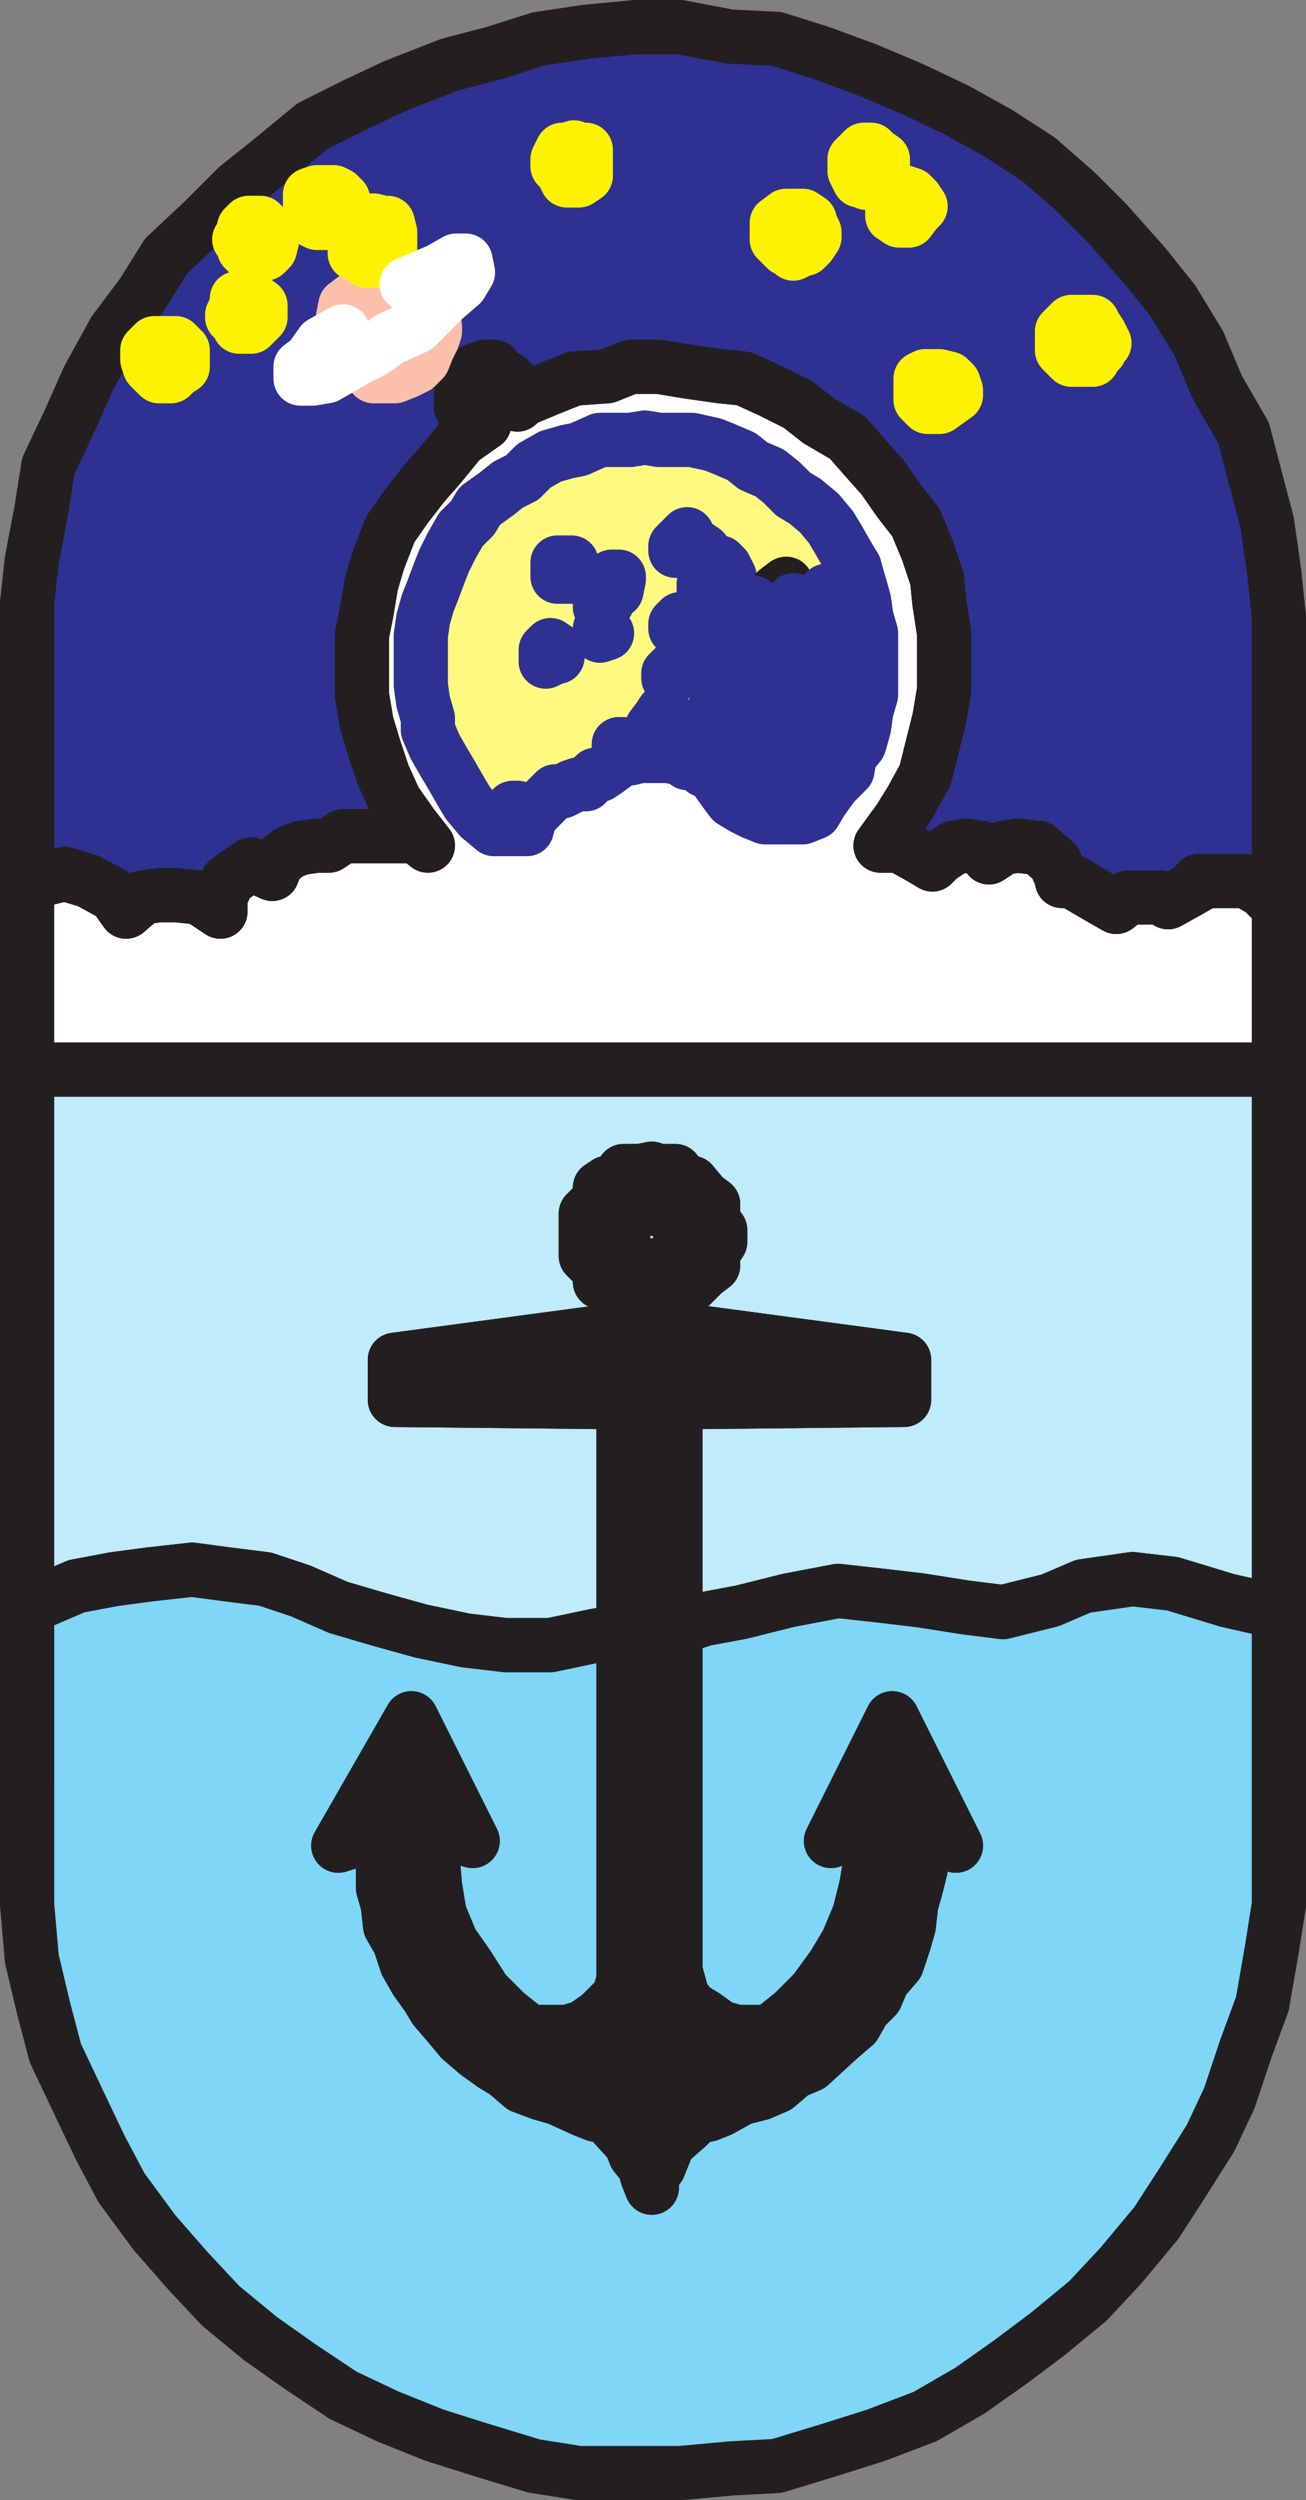 <svg xmlns="http://www.w3.org/2000/svg" width="415.5" height="795"><rect width="100%" height="100%" fill="#808080" stroke="none"/><path fill="#fff" fill-rule="evenodd" d="M8.625 340.125v-60h3l9-2.25 7.5 2.25 8.25 4.5 3.75 5.25 5.25-4.5 5.25-.75h5.25l7.5.75 6.75 4.5v-4.5l2.25-5.25 3-2.25 4.5-3 6.75 3 1.5-3.75 3.75-3 3.75-1.5 5.25-.75h3.75l4.5-3h23.25l3.75 3-5.25-6.75-5.25-7.5-3.75-8.25-3-9-2.25-7.5-1.5-9v-18.75l1.5-7.5 1.5-9 2.25-7.5 3.75-9.75 5.25-7.5 5.25-6.75 5.25-6 6.75-8.25 7.5-5.25h-3.75l-2.25-2.25-1.5-3v-9l2.25-.75 1.5-1.5 3.75-1.5h3l2.25 3 2.25.75 1.5 1.5 1.5 3.75v3l1.5-1.5 9-3.75 7.5-3 10.5-.75 7.5-3h9l9 1.5 10.5 1.5 7.5.75 8.25 3.75 9 4.5 6.75 5.25 9 5.25 5.25 6 6 6.75 5.25 7.5 5.25 6.75 3.75 9 3 9 .75 7.5 1.5 9.75v18l-1.5 9-4.5 18-4.5 8.25-3.75 6-6 8.25h6l6.75 3.75 3.75 2.25 2.25-2.25 4.5-3 3.75-.75 5.25.75 2.25 3 4.5-3 4.5-.75 6.75.75 5.25 4.5 2.25 5.25v.75h3l9 5.25 5.25 3 3.75-3h10.5l2.25 1.5 6.75-3.75 5.25-3h12.75l5.25 3 5.25 5.25v51.75H8.625"/><path fill="none" stroke="#231f20" stroke-linecap="round" stroke-linejoin="round" stroke-miterlimit="10" stroke-width="17.25" d="M8.625 340.125v-60h3l9-2.25 7.5 2.25 8.25 4.5 3.75 5.25 5.25-4.5 5.25-.75h5.25l7.5.75 6.75 4.5v-4.5l2.25-5.25 3-2.25 4.5-3 6.75 3 1.5-3.75 3.75-3 3.75-1.5 5.25-.75h3.75l4.5-3h23.25l3.75 3-5.25-6.75-5.25-7.5-3.75-8.25-3-9-2.25-7.5-1.5-9v-18.75l1.5-7.5 1.5-9 2.25-7.5 3.75-9.75 5.25-7.5 5.25-6.75 5.25-6 6.75-8.25 7.5-5.25h-3.75l-2.25-2.25-1.5-3v-9l2.25-.75 1.5-1.5 3.75-1.5h3l2.25 3 2.25.75 1.5 1.5 1.5 3.75v3l1.5-1.5 9-3.75 7.5-3 10.5-.75 7.5-3h9l9 1.5 10.5 1.5 7.5.75 8.25 3.75 9 4.5 6.75 5.25 9 5.25 5.25 6 6 6.75 5.25 7.5 5.25 6.75 3.75 9 3 9 .75 7.5 1.5 9.75v18l-1.5 9-4.5 18-4.5 8.25-3.75 6-6 8.25h6l6.75 3.75 3.75 2.25 2.25-2.25 4.5-3 3.75-.75 5.25.75 2.25 3 4.5-3 4.5-.75 6.75.75 5.25 4.5 2.25 5.25v.75h3l9 5.25 5.25 3 3.75-3h10.5l2.25 1.5 6.75-3.75 5.25-3h12.75l5.25 3 5.25 5.25v51.75zm0 0"/><path fill="#fff97f" fill-rule="evenodd" d="m226.875 246.375 11.25-11.25v-8.25l5.25 3 3.75-3.75 5.25-3v-3.75l5.25-3.75v-3.75l6.75-3 .75-3.75-.75-1.5 2.25-1.5 3-5.25h-3v-2.25l5.25-3.75v-10.5l-2.25-3.75-3-5.25-2.25-3.75-3.75-4.5-4.5-3.75-3.75-2.25-3.75-3.75-3.75-3-5.25-2.25-3.75-3-5.25-2.25-3.75-1.5-6.75-1.5h-10.5l-4.5-.75-4.5.75h-9.75l-6.75 3-3.75.75-5.25 1.5-5.25 3-3.75 3.75-4.5 2.25-3.75 3-5.25 3.75-2.25 3.75-3.75 3.75-3 5.25-2.25 4.5-1.5 3.75-2.25 6-1.5 3.75-1.5 5.25-.75 5.25v15.75l.75 5.25 1.5 5.25v3.75l2.25 5.25 3 5.25 2.25 3.75 3 5.25 2.25 3.75 3.75 4.5 4.5 3.75h10.5l.75-3 1.5-2.25 6.75-6.75h2.25l3-1.5 2.25-.75h2.25l3-3h1.5l2.25-1.5 3-2.25 2.25-1.5h2.25l3-.75h9l3.75.75 2.25 1.5h3l2.25 2.25 3 1.5"/><path fill="none" stroke="#2e3192" stroke-linecap="round" stroke-linejoin="round" stroke-miterlimit="10" stroke-width="17.25" d="m226.875 246.375 11.25-11.25v-8.25l5.25 3 3.75-3.75 5.25-3v-3.75l5.25-3.75v-3.75l6.75-3 .75-3.75-.75-1.5 2.25-1.5 3-5.25h-3v-2.25l5.25-3.75v-10.5l-2.25-3.75-3-5.25-2.25-3.75-3.75-4.5-4.5-3.75-3.75-2.25-3.75-3.75-3.75-3-5.25-2.25-3.75-3-5.25-2.25-3.75-1.5-6.75-1.5h-10.5l-4.5-.75-4.5.75h-9.75l-6.75 3-3.75.75-5.25 1.5-5.25 3-3.75 3.75-4.5 2.25-3.75 3-5.25 3.75-2.25 3.75-3.75 3.75-3 5.25-2.25 4.5-1.5 3.75-2.25 6-1.5 3.75-1.5 5.25-.75 5.25v15.75l.75 5.25 1.5 5.25v3.75l2.25 5.25 3 5.25 2.25 3.75 3 5.25 2.25 3.75 3.75 4.5 4.5 3.75h10.5l.75-3 1.5-2.25 6.75-6.75h2.25l3-1.5 2.25-.75h2.25l3-3h1.5l2.25-1.5 3-2.25 2.25-1.5h2.25l3-.75h9l3.75.75 2.25 1.5h3l2.25 2.25zm0 0"/><path fill="#2e3192" fill-rule="evenodd" d="m259.125 258.375 2.25-3.75 3.75-5.25 4.5-4.5.75-4.5 3-3.75 1.5-5.25.75-5.25 1.5-5.25v-19.5l-1.5-5.25-.75-5.25-3-10.5v10.5l-5.25 3.75v2.25h3l-3 5.25-2.25 1.5.75 1.5-.75 3.75-6.75 3v3.75l-5.25 3.75v3.75l-5.25 3-3.75 3.75-5.25-3v8.25l-11.25 11.25 3.75 5.25 2.25 3 3.75 2.25 3 1.5 3.75 1.5h12l3.75-1.5"/><path fill="none" stroke="#2e3192" stroke-linecap="round" stroke-linejoin="round" stroke-miterlimit="10" stroke-width="17.25" d="m259.125 258.375 2.25-3.75 3.75-5.25 4.5-4.5.75-4.5 3-3.75 1.5-5.25.75-5.25 1.5-5.25v-19.5l-1.5-5.25-.75-5.25-3-10.5v10.5l-5.25 3.75v2.25h3l-3 5.25-2.25 1.5.75 1.5-.75 3.75-6.75 3v3.75l-5.25 3.75v3.75l-5.25 3-3.75 3.75-5.25-3v8.25l-11.25 11.25 3.75 5.25 2.25 3 3.75 2.25 3 1.5 3.75 1.5h12zm0 0"/><path fill="#2e3192" fill-rule="evenodd" d="M406.875 288.375v-92.25l-1.5-14.25-2.25-15.75-7.5-28.5-8.25-14.25-6-14.25-8.25-13.5-9-11.25-12-13.5-9.75-9.75-12-10.5-12.75-8.25-13.5-7.5-14.25-6.75-14.25-6-14.25-5.25-14.25-4.5-15-.75-15.75-3h-14.25l-15.75 1.5-15 2.25-14.25 4.5-14.25 3.75-17.25 6.75-12.75 6-13.5 6.75-12.75 10.5-11.25 9-10.5 10.5-12 11.25-7.5 12-9 12-8.25 15-6 13.5-6.75 14.25-2.25 14.25-3 15.75-1.5 13.5v88.5h3l9-2.25 7.5 2.25 8.25 4.5 3.75 5.25 5.25-4.5 5.25-.75h5.25l7.5.75 6.75 4.5v-4.5l2.25-5.25 3-2.25 4.5-3 6.75 3 1.5-3.75 3.75-3 3.75-1.5 5.25-.75h3.75l4.5-3h23.25l3.75 3-5.25-6.75-5.25-7.5-3.75-8.25-3-9-2.25-7.5-1.5-9v-18.75l1.5-7.5 1.5-9 2.25-7.5 3.75-9.75 5.25-7.5 5.25-6.75 5.25-6 6.75-8.25 7.5-5.25h-3.75l-2.25-2.25-1.5-3v-9l2.25-.75 1.5-1.5 3.75-1.5h3l2.25 3 2.25.75 1.5 1.5 1.5 3.75v3l1.5-1.5 9-3.75 7.5-3 10.5-.75 7.5-3h9l9 1.5 10.5 1.5 7.5.75 8.25 3.75 9 4.5 6.75 5.25 9 5.25 5.25 6 6 6.75 5.25 7.5 5.25 6.75 3.75 9 3 9 .75 7.5 1.5 9.75v18l-1.5 9-4.5 18-4.5 8.25-3.75 6-6 8.25h6l6.75 3.75 3.75 2.25 2.25-2.25 4.5-3 3.75-.75 5.25.75 2.25 3 4.5-3 4.5-.75 6.75.75 5.25 4.5 2.25 5.25v.75h3l9 5.25 5.25 3 3.75-3h10.5l2.25 1.5 6.75-3.75 3-3h15l5.25 3 5.25 5.25"/><path fill="none" stroke="#231f20" stroke-linecap="round" stroke-linejoin="round" stroke-miterlimit="10" stroke-width="17.25" d="M406.875 288.375v-92.25l-1.5-14.25-2.25-15.75-7.5-28.5-8.25-14.25-6-14.25-8.25-13.5-9-11.25-12-13.5-9.75-9.75-12-10.5-12.75-8.25-13.5-7.5-14.25-6.75-14.25-6-14.25-5.25-14.25-4.5-15-.75-15.75-3h-14.25l-15.75 1.5-15 2.25-14.25 4.5-14.25 3.75-17.25 6.75-12.75 6-13.5 6.75-12.75 10.5-11.25 9-10.5 10.5-12 11.25-7.5 12-9 12-8.25 15-6 13.5-6.75 14.25-2.25 14.25-3 15.75-1.5 13.5v88.5h3l9-2.25 7.5 2.25 8.25 4.5 3.75 5.25 5.25-4.5 5.25-.75h5.25l7.5.75 6.75 4.5v-4.5l2.25-5.25 3-2.25 4.5-3 6.75 3 1.5-3.75 3.75-3 3.75-1.5 5.25-.75h3.75l4.5-3h23.25l3.75 3-5.25-6.75-5.25-7.5-3.75-8.25-3-9-2.25-7.5-1.5-9v-18.75l1.5-7.5 1.5-9 2.25-7.5 3.75-9.75 5.25-7.5 5.25-6.75 5.25-6 6.75-8.25 7.5-5.25h-3.75l-2.25-2.25-1.5-3v-9l2.25-.75 1.5-1.5 3.75-1.5h3l2.25 3 2.25.75 1.5 1.5 1.5 3.75v3l1.5-1.5 9-3.75 7.5-3 10.5-.75 7.5-3h9l9 1.5 10.5 1.5 7.5.75 8.25 3.75 9 4.5 6.75 5.25 9 5.25 5.25 6 6 6.75 5.25 7.5 5.25 6.75 3.75 9 3 9 .75 7.5 1.5 9.75v18l-1.5 9-4.5 18-4.5 8.25-3.75 6-6 8.25h6l6.75 3.75 3.75 2.25 2.25-2.25 4.5-3 3.75-.75 5.25.75 2.25 3 4.5-3 4.5-.75 6.75.75 5.25 4.5 2.25 5.25v.75h3l9 5.25 5.25 3 3.75-3h10.5l2.25 1.5 6.75-3.75 3-3h15l5.25 3zm0 0"/><path fill="#2e3192" fill-rule="evenodd" d="M218.625 169.875v1.5l-1.5 3.75h-2.25v-1.5l3.75-3.75"/><path fill="none" stroke="#2e3192" stroke-linecap="round" stroke-linejoin="round" stroke-miterlimit="10" stroke-width="17.25" d="M218.625 169.875v1.5l-1.5 3.75h-2.25v-1.5zm0 0"/><path fill="#2e3192" fill-rule="evenodd" d="m221.625 173.625 2.25 1.5v1.5h-2.25v-3"/><path fill="none" stroke="#2e3192" stroke-linecap="round" stroke-linejoin="round" stroke-miterlimit="10" stroke-width="17.25" d="m221.625 173.625 2.25 1.5v1.5h-2.25zm0 0"/><path fill="#2e3192" fill-rule="evenodd" d="M177.375 178.875h4.5v4.5h-4.5v-4.5"/><path fill="none" stroke="#2e3192" stroke-linecap="round" stroke-linejoin="round" stroke-miterlimit="10" stroke-width="17.25" d="M177.375 178.875h4.5v4.5h-4.5zm0 0"/><path fill="#2e3192" fill-rule="evenodd" d="m229.125 178.875 1.5 1.5 1.5 3h-4.5v-1.5l1.5-3"/><path fill="none" stroke="#2e3192" stroke-linecap="round" stroke-linejoin="round" stroke-miterlimit="10" stroke-width="17.25" d="m229.125 178.875 1.5 1.5 1.5 3h-4.5v-1.5zm0 0"/><path fill="#2e3192" fill-rule="evenodd" d="M196.125 183.375h.75v.75l-.75 3.75-1.5-2.25v-2.25h1.5"/><path fill="none" stroke="#2e3192" stroke-linecap="round" stroke-linejoin="round" stroke-miterlimit="10" stroke-width="17.25" d="M196.125 183.375h.75v.75l-.75 3.75-1.5-2.25v-2.25zm0 0"/><path fill="#2e3192" fill-rule="evenodd" d="M226.875 184.125v3.75h-3v-2.25l3-1.5"/><path fill="none" stroke="#2e3192" stroke-linecap="round" stroke-linejoin="round" stroke-miterlimit="10" stroke-width="17.25" d="M226.875 184.125v3.75h-3v-2.25zm0 0"/><path fill="none" stroke="#231f20" stroke-linecap="round" stroke-linejoin="round" stroke-miterlimit="10" stroke-width="17.25" d="M250.125 185.625v2.25h-3l3-2.25"/><path fill="#2e3192" fill-rule="evenodd" d="M264.375 187.875h.75v3h-2.25v-3h1.5"/><path fill="none" stroke="#2e3192" stroke-linecap="round" stroke-linejoin="round" stroke-miterlimit="10" stroke-width="17.25" d="M264.375 187.875h.75v3h-2.25v-3zm0 0"/><path fill="#2e3192" fill-rule="evenodd" d="M190.875 190.875h2.25v.75l-1.5 1.5h-.75v-2.25"/><path fill="none" stroke="#2e3192" stroke-linecap="round" stroke-linejoin="round" stroke-miterlimit="10" stroke-width="17.25" d="M190.875 190.875h2.25v.75l-1.5 1.5h-.75zm0 0"/><path fill="#2e3192" fill-rule="evenodd" stroke="#2e3192" stroke-linecap="round" stroke-linejoin="round" stroke-miterlimit="10" stroke-width="17.25" d="m252.375 190.875 3 .75-3 1.5zm0 0"/><path fill="none" stroke="#2e3192" stroke-linecap="round" stroke-linejoin="round" stroke-miterlimit="10" stroke-width="17.25" d="m269.625 191.625-9 8.25"/><path fill="#2e3192" fill-rule="evenodd" d="m239.625 191.625 1.5 1.5v1.5h-3v-3h1.5"/><path fill="none" stroke="#2e3192" stroke-linecap="round" stroke-linejoin="round" stroke-miterlimit="10" stroke-width="17.25" d="m239.625 191.625 1.5 1.5v1.5h-3v-3zm0 0"/><path fill="#2e3192" fill-rule="evenodd" d="m259.125 193.125 1.5 1.5-1.5 1.5h-1.5v-1.5l1.5-1.5"/><path fill="none" stroke="#2e3192" stroke-linecap="round" stroke-linejoin="round" stroke-miterlimit="10" stroke-width="17.25" d="m259.125 193.125 1.5 1.5-1.5 1.5h-1.5v-1.5zm0 0"/><path fill="#2e3192" fill-rule="evenodd" d="m216.375 196.875 2.25 1.5v1.5h-3.75v-1.5l1.5-1.5"/><path fill="none" stroke="#2e3192" stroke-linecap="round" stroke-linejoin="round" stroke-miterlimit="10" stroke-width="17.25" d="m216.375 196.875 2.25 1.5v1.5h-3.75v-1.5zm0 0"/><path fill="#2e3192" fill-rule="evenodd" d="m244.875 196.875 2.25 1.5v1.5l-2.25 2.25h-1.5v-.75l1.5-4.5"/><path fill="none" stroke="#2e3192" stroke-linecap="round" stroke-linejoin="round" stroke-miterlimit="10" stroke-width="17.25" d="m244.875 196.875 2.25 1.5v1.5l-2.25 2.25h-1.5v-.75zm0 0"/><path fill="#2e3192" fill-rule="evenodd" stroke="#2e3192" stroke-linecap="round" stroke-linejoin="round" stroke-miterlimit="10" stroke-width="17.25" d="m190.875 199.875 2.25 1.5-2.25.75zm0 0"/><path fill="#2e3192" fill-rule="evenodd" d="M235.875 201.375v.75l-1.5 1.5-1.5-1.5 1.5-.75h1.5"/><path fill="none" stroke="#2e3192" stroke-linecap="round" stroke-linejoin="round" stroke-miterlimit="10" stroke-width="17.25" d="M235.875 201.375v.75l-1.5 1.5-1.5-1.5 1.5-.75zm0 0"/><path fill="#2e3192" fill-rule="evenodd" stroke="#2e3192" stroke-linecap="round" stroke-linejoin="round" stroke-miterlimit="10" stroke-width="17.25" d="M247.125 205.125h3l-3 1.5zm0 0"/><path fill="#2e3192" fill-rule="evenodd" d="M241.125 205.125h2.25v1.5h-2.25v-1.5"/><path fill="none" stroke="#2e3192" stroke-linecap="round" stroke-linejoin="round" stroke-miterlimit="10" stroke-width="17.25" d="M241.125 205.125h2.25v1.5h-2.25zm0 0"/><path fill="#2e3192" fill-rule="evenodd" d="m175.125 205.125 2.25 1.5v2.25h-.75l-3 1.5v-3.75l1.5-1.5"/><path fill="none" stroke="#2e3192" stroke-linecap="round" stroke-linejoin="round" stroke-miterlimit="10" stroke-width="17.25" d="m175.125 205.125 2.25 1.5v2.25h-.75l-3 1.5v-3.75zm0 0"/><path fill="#2e3192" fill-rule="evenodd" stroke="#2e3192" stroke-linecap="round" stroke-linejoin="round" stroke-miterlimit="10" stroke-width="17.25" d="M252.375 206.625v2.25h-2.25zm0 0"/><path fill="#2e3192" fill-rule="evenodd" d="M238.125 206.625v3.75h-2.25v-1.5l2.25-2.25"/><path fill="none" stroke="#2e3192" stroke-linecap="round" stroke-linejoin="round" stroke-miterlimit="10" stroke-width="17.25" d="M238.125 206.625v3.75h-2.25v-1.5zm0 0"/><path fill="#2e3192" fill-rule="evenodd" d="M214.875 211.875v2.25l-1.5 1.5h-.75v-1.5l2.25-2.25"/><path fill="none" stroke="#2e3192" stroke-linecap="round" stroke-linejoin="round" stroke-miterlimit="10" stroke-width="17.25" d="M214.875 211.875v2.25l-1.5 1.5h-.75v-1.5zm0 0"/><path fill="#2e3192" fill-rule="evenodd" d="M229.125 211.875v4.5l-2.25-2.25.75-2.25h1.5"/><path fill="none" stroke="#2e3192" stroke-linecap="round" stroke-linejoin="round" stroke-miterlimit="10" stroke-width="17.25" d="M229.125 211.875v4.5l-2.25-2.25.75-2.25zm0 0"/><path fill="#2e3192" fill-rule="evenodd" d="M250.875 214.125h1.5l-1.5 1.5h-.75v-1.5h.75"/><path fill="none" stroke="#2e3192" stroke-linecap="round" stroke-linejoin="round" stroke-miterlimit="10" stroke-width="17.25" d="M250.875 214.125h1.5l-1.5 1.5h-.75v-1.5zm0 0"/><path fill="#2e3192" fill-rule="evenodd" d="M244.875 214.125h1.5v1.5l-1.5.75h-1.5v-.75l1.5-1.5"/><path fill="none" stroke="#2e3192" stroke-linecap="round" stroke-linejoin="round" stroke-miterlimit="10" stroke-width="17.25" d="M244.875 214.125h1.5v1.5l-1.5.75h-1.5v-.75zm0 0"/><path fill="#2e3192" fill-rule="evenodd" d="m238.125 216.375 1.5 1.5-1.5 3-2.25.75v-.75l2.25-4.5"/><path fill="none" stroke="#2e3192" stroke-linecap="round" stroke-linejoin="round" stroke-miterlimit="10" stroke-width="17.25" d="m238.125 216.375 1.5 1.5-1.5 3-2.25.75v-.75zm0 0"/><path fill="#2e3192" fill-rule="evenodd" d="M239.625 221.625h1.5v1.5l-3 3h-2.25l3.75-4.5"/><path fill="none" stroke="#2e3192" stroke-linecap="round" stroke-linejoin="round" stroke-miterlimit="10" stroke-width="17.25" d="M239.625 221.625h1.5v1.5l-3 3h-2.25zm0 0"/><path fill="#2e3192" fill-rule="evenodd" d="m232.125 223.125.75 1.5v1.5h-2.25v-3h1.5"/><path fill="none" stroke="#2e3192" stroke-linecap="round" stroke-linejoin="round" stroke-miterlimit="10" stroke-width="17.25" d="m232.125 223.125.75 1.5v1.5h-2.25v-3zm0 0"/><path fill="#2e3192" fill-rule="evenodd" d="M211.125 226.125v2.25l-1.5 3.75-2.25-.75 2.25-3 1.5-2.25"/><path fill="none" stroke="#2e3192" stroke-linecap="round" stroke-linejoin="round" stroke-miterlimit="10" stroke-width="17.25" d="M211.125 226.125v2.25l-1.5 3.75-2.25-.75 2.25-3zm0 0"/><path fill="#2e3192" fill-rule="evenodd" d="m226.875 226.125 2.25.75v1.5h-2.25v-2.25"/><path fill="none" stroke="#2e3192" stroke-linecap="round" stroke-linejoin="round" stroke-miterlimit="10" stroke-width="17.25" d="m226.875 226.125 2.25.75v1.5h-2.25zm0 0"/><path fill="#2e3192" fill-rule="evenodd" d="M218.625 231.375h3v.75l-3 3-1.5-1.5v-1.5l1.5-.75"/><path fill="none" stroke="#2e3192" stroke-linecap="round" stroke-linejoin="round" stroke-miterlimit="10" stroke-width="17.25" d="M218.625 231.375h3v.75l-3 3-1.5-1.5v-1.5zm0 0"/><path fill="#2e3192" fill-rule="evenodd" d="M196.875 236.625h1.5v.75l-1.5 1.5v-2.25"/><path fill="none" stroke="#2e3192" stroke-linecap="round" stroke-linejoin="round" stroke-miterlimit="10" stroke-width="17.25" d="M196.875 236.625h1.5v.75l-1.5 1.5zm0 0"/><path fill="#2e3192" fill-rule="evenodd" d="M227.625 237.375h1.5l-2.25 3.75v-.75l.75-3"/><path fill="none" stroke="#2e3192" stroke-linecap="round" stroke-linejoin="round" stroke-miterlimit="10" stroke-width="17.25" d="M227.625 237.375h1.5l-2.25 3.75v-.75zm0 0"/><path fill="#2e3192" fill-rule="evenodd" d="M163.125 256.875h1.5v3h-3v-1.5l1.5-1.5"/><path fill="none" stroke="#2e3192" stroke-linecap="round" stroke-linejoin="round" stroke-miterlimit="10" stroke-width="17.25" d="M163.125 256.875h1.5v3h-3v-1.5zm0 0"/><path fill="#fbbfac" fill-rule="evenodd" d="m138.375 103.875-.75-3-1.5-3.75-1.5-2.25-2.25-1.5-3-3-2.25-.75h-6.75l-2.25.75-3 3-2.25 1.5-3 2.25-.75 3.75v6.75l.75 3 6.75 6 2.25 3h6.75l3.75-1.5 3-1.5 2.25-2.25 1.5-3.75 1.5-3 .75-2.25v-1.5"/><path fill="none" stroke="#fbbfac" stroke-linecap="round" stroke-linejoin="round" stroke-miterlimit="10" stroke-width="17.25" d="m138.375 103.875-.75-3-1.5-3.75-1.5-2.25-2.25-1.5-3-3-2.25-.75h-6.75l-2.25.75-3 3-2.25 1.5-3 2.25-.75 3.75v6.75l.75 3 6.75 6 2.25 3h6.75l3.75-1.5 3-1.5 2.25-2.25 1.5-3.75 1.5-3 .75-2.25zm0 0"/><path fill="#bfebfb" fill-rule="evenodd" d="m406.875 512.625-16.5-3.75-17.25-5.25-12.75-1.5-15.75 2.25-10.5 4.5-15 3.75-12-1.5-14.25-2.25-12.75-1.5-13.5-1.5-15.75 3-15 3.75-12 2.25-9 3v-72l72.75-.75v-12.75l-72.75-9.75v-10.5l2.25-.75 6.75-6.75 3-2.25v-3l.75-2.25 1.5-2.25v-3.75l-1.5-1.5-.75-3.75v-3l-3-2.25-3.75-4.5-3-.75-2.25-3h-5.25l-2.25-.75-3.75.75h-5.25l-2.25 3-3 .75-2.25 1.5v3l-1.5 2.25-3 3v13.5l3 3 1.5 2.25v3l2.25.75 3 3 2.25.75v10.5l-72.75 9.75v12.75l72.75.75v72.75l-9 1.5-14.25 3h-14.25l-12.75-1.5-14.25-3-13.5-3.75-12.75-3.75-12-5.25-11.25-3.75-12-1.5-11.25-1.5-13.5 1.5-11.25 1.5-12 2.25-15.75 6.75v-171h398.25v172.5"/><path fill="none" stroke="#231f20" stroke-linecap="round" stroke-linejoin="round" stroke-miterlimit="10" stroke-width="17.25" d="m406.875 512.625-16.5-3.75-17.25-5.25-12.75-1.5-15.75 2.25-10.5 4.5-15 3.75-12-1.5-14.25-2.25-12.75-1.5-13.5-1.5-15.75 3-15 3.75-12 2.25-9 3v-72l72.75-.75v-12.75l-72.75-9.75v-10.5l2.25-.75 6.75-6.75 3-2.25v-3l.75-2.25 1.5-2.25v-3.75l-1.5-1.5-.75-3.75v-3l-3-2.25-3.75-4.5-3-.75-2.25-3h-5.25l-2.25-.75-3.75.75h-5.25l-2.25 3-3 .75-2.25 1.5v3l-1.5 2.25-3 3v13.5l3 3 1.5 2.25v3l2.25.75 3 3 2.25.75v10.5l-72.75 9.75v12.75l72.75.75v72.75l-9 1.5-14.25 3h-14.25l-12.75-1.5-14.25-3-13.5-3.75-12.75-3.75-12-5.25-11.25-3.75-12-1.5-11.25-1.5-13.5 1.5-11.25 1.5-12 2.25-15.75 6.75v-171h398.25Zm0 0"/><path fill="#7fd6f7" fill-rule="evenodd" d="m8.625 511.125 15.75-6.75 12-2.25 11.25-1.5 13.5-1.5 11.25 1.5 12 1.5 11.25 3.75 12 5.25 12.75 3.75 13.5 3.75 14.25 3 12.75 1.5h14.25l14.25-3 9-1.5v111l-1.5 5.25-6 6-5.25 3.75-5.25 1.5h-12l-7.5-6-6.75-6.75-5.25-8.25-5.25-7.5-3.75-9-1.5-9-.75-9v-9l12.75 3.75-19.5-39-23.25 40.5 14.25-4.5v18l1.5 5.25.75 6.75 3 5.25 2.25 6.75 3 5.25 3.75 5.25 2.25 3.75 4.5 5.25 3.75 4.5 5.25 4.5 5.25 3.75 3.75 2.25 5.25 4.5 6 2.25 5.25 1.5 8.25 3.75 3.75 1.5 3.75.75 7.5 8.25 1.5 3.75 3 3.75.75 3 1.5 3.75v-3.75l2.25-3 3-7.5 6-5.25 3-3 3.75-.75 3.75-1.5 6.75-3.75 6-1.5 5.25-2.25 5.25-4.5 5.25-2.25 9-8.25 5.25-4.5 3-5.25 3.75-3.75 2.25-5.25 4.5-5.25 2.25-6.75 1.5-5.25.75-6.75 1.5-5.25 1.5-6v-12l11.25 4.5-20.25-40.5-19.5 39 11.25-3.75 1.5 9-1.5 9-2.25 9-3.75 9-4.5 7.5-6 8.25-6.75 6.75-7.5 6h-10.5l-5.25-1.5-5.25-3.75-3.75-2.25-3-3.75-2.25-8.25v-108.75l9-3 12-2.25 15-3.75 15.75-3 13.5 1.5 12.75 1.5 14.25 2.25 12 1.5 15-3.75 10.5-4.5 15.75-2.25 12.75 1.5 17.25 5.25 16.5 3.75v93l-2.25 14.25-3 17.25-5.25 14.25-5.25 15.75-6 12.75-9 14.25-8.25 12.75-11.25 13.5-10.5 11.25-12.75 10.5-12 9-12.75 9-14.25 8.25-15.75 6-14.25 4.5-17.25 5.25-14.25.75-16.5 1.5h-32.25l-14.25-2.25-17.25-5.25-14.25-4.5-15-6-14.25-6.75-13.5-9-12.75-9-12.75-10.5-10.5-11.25-10.5-12-10.5-14.25-6.75-12.75-7.5-15.75-6.75-14.25-3.75-14.25-3.75-15.75-1.5-17.25v-94.5"/><path fill="none" stroke="#231f20" stroke-linecap="round" stroke-linejoin="round" stroke-miterlimit="10" stroke-width="17.25" d="m8.625 511.125 15.75-6.75 12-2.25 11.25-1.5 13.5-1.5 11.25 1.5 12 1.5 11.25 3.75 12 5.25 12.75 3.75 13.5 3.75 14.25 3 12.75 1.5h14.25l14.25-3 9-1.5v111l-1.5 5.25-6 6-5.25 3.75-5.25 1.5h-12l-7.5-6-6.75-6.75-5.25-8.25-5.25-7.5-3.75-9-1.5-9-.75-9v-9l12.75 3.75-19.5-39-23.25 40.5 14.25-4.5v18l1.5 5.25.75 6.75 3 5.25 2.25 6.75 3 5.25 3.75 5.25 2.25 3.75 4.5 5.25 3.75 4.5 5.25 4.5 5.25 3.75 3.75 2.25 5.25 4.5 6 2.25 5.25 1.5 8.25 3.75 3.75 1.5 3.75.75 7.5 8.25 1.5 3.75 3 3.75.75 3 1.5 3.75v-3.75l2.25-3 3-7.5 6-5.25 3-3 3.75-.75 3.75-1.5 6.75-3.75 6-1.5 5.25-2.25 5.25-4.5 5.25-2.25 9-8.25 5.25-4.5 3-5.25 3.75-3.75 2.25-5.25 4.5-5.25 2.25-6.75 1.5-5.25.75-6.75 1.5-5.25 1.5-6v-12l11.25 4.5-20.25-40.5-19.5 39 11.25-3.75 1.5 9-1.5 9-2.25 9-3.75 9-4.5 7.5-6 8.25-6.75 6.75-7.5 6h-10.5l-5.25-1.5-5.25-3.75-3.75-2.25-3-3.75-2.25-8.25v-108.75l9-3 12-2.25 15-3.75 15.75-3 13.5 1.5 12.75 1.5 14.25 2.25 12 1.5 15-3.75 10.5-4.5 15.75-2.25 12.75 1.5 17.25 5.25 16.5 3.75v93l-2.25 14.25-3 17.25-5.25 14.25-5.25 15.75-6 12.75-9 14.25-8.25 12.75-11.25 13.5-10.5 11.25-12.75 10.5-12 9-12.75 9-14.25 8.25-15.75 6-14.25 4.5-17.25 5.25-14.25.75-16.5 1.5h-32.25l-14.25-2.25-17.25-5.25-14.25-4.5-15-6-14.25-6.75-13.5-9-12.75-9-12.75-10.5-10.5-11.25-10.5-12-10.5-14.25-6.75-12.75-7.5-15.75-6.75-14.25-3.75-14.25-3.75-15.75-1.5-17.25zm0 0"/><path fill="#231f20" fill-rule="evenodd" d="M207.375 695.625v-3.75l2.25-3 3-7.5 6-5.25 3-3 3.75-.75 3.75-1.5 6.75-3.75 6-1.5 5.25-2.25 5.25-4.5 5.25-2.25 9-8.25 5.25-4.5 3-5.25 3.75-3.75 2.25-5.25 4.5-5.25 2.25-6.75 1.5-5.25.75-6.75 1.5-5.25 1.5-6v-12l11.25 4.5-20.25-40.5-19.5 39 11.25-3.75 1.5 9-1.5 9-2.25 9-3.75 9-4.5 7.5-6 8.25-6.75 6.75-7.5 6h-10.5l-5.25-1.5-5.25-3.75-3.75-2.25-3-3.75-2.25-8.25v-180.75l72.75-.75v-12.75l-72.75-9.75v-10.5l2.25-.75 6.75-6.75 3-2.25v-3l.75-2.25 1.5-2.25v-3.75l-1.5-1.5-.75-3.75v-3l-3-2.25-3.75-4.5-3-.75-2.25-3h-5.25l-2.25-.75-3.75.75h-5.25l-2.25 3-3 .75-2.25 1.5v3l-1.5 2.25-3 3v13.5l3 3 1.5 2.25v3l2.25.75 3 3 2.25.75v10.5l-72.75 9.75v12.75l72.75.75v183.75l-1.5 5.25-6 6-5.25 3.75-5.25 1.5h-12l-7.5-6-6.75-6.75-5.25-8.25-5.25-7.5-3.75-9-1.5-9-.75-9v-9l12.75 3.75-19.5-39-23.25 40.5 14.25-4.5v18l1.5 5.25.75 6.75 3 5.25 2.25 6.75 3 5.25 3.75 5.25 2.25 3.75 4.5 5.25 3.75 4.5 5.25 4.5 5.25 3.75 3.75 2.25 5.25 4.5 6 2.25 5.25 1.5 8.25 3.75 3.75 1.5 3.75.75 7.5 8.25 1.5 3.75 3 3.75.75 3 1.5 3.75"/><path fill="none" stroke="#231f20" stroke-linecap="round" stroke-linejoin="round" stroke-miterlimit="10" stroke-width="17.25" d="M207.375 695.625v-3.75l2.25-3 3-7.5 6-5.25 3-3 3.75-.75 3.75-1.5 6.75-3.75 6-1.5 5.25-2.25 5.25-4.5 5.25-2.25 9-8.25 5.25-4.5 3-5.25 3.75-3.75 2.25-5.25 4.5-5.25 2.25-6.75 1.5-5.25.75-6.75 1.5-5.25 1.5-6v-12l11.25 4.5-20.25-40.5-19.5 39 11.25-3.75 1.5 9-1.5 9-2.25 9-3.75 9-4.5 7.5-6 8.25-6.75 6.75-7.5 6h-10.5l-5.25-1.5-5.25-3.75-3.75-2.25-3-3.75-2.25-8.25v-180.75l72.75-.75v-12.75l-72.75-9.75v-10.5l2.25-.75 6.75-6.75 3-2.25v-3l.75-2.25 1.5-2.25v-3.75l-1.5-1.5-.75-3.75v-3l-3-2.25-3.75-4.5-3-.75-2.25-3h-5.25l-2.25-.75-3.75.75h-5.25l-2.25 3-3 .75-2.25 1.5v3l-1.5 2.25-3 3v13.5l3 3 1.5 2.25v3l2.25.75 3 3 2.25.75v10.5l-72.75 9.75v12.75l72.75.75v183.75l-1.5 5.25-6 6-5.25 3.75-5.25 1.5h-12l-7.5-6-6.75-6.75-5.25-8.25-5.25-7.5-3.75-9-1.5-9-.75-9v-9l12.75 3.75-19.5-39-23.25 40.5 14.25-4.5v18l1.5 5.25.75 6.75 3 5.25 2.25 6.75 3 5.25 3.75 5.25 2.25 3.75 4.5 5.25 3.75 4.5 5.25 4.5 5.25 3.75 3.75 2.25 5.25 4.5 6 2.25 5.25 1.5 8.25 3.75 3.75 1.5 3.75.75 7.5 8.25 1.5 3.75 3 3.75.75 3zm0 0"/><path fill="#fff97f" fill-rule="evenodd" d="M124.125 76.125v-2.25l-.75-3h-1.5l-3-.75h-3.75l-1.5.75-.75 3v6.75l2.25.75 1.5 1.5h2.25l1.5-1.5 3-.75.75-1.5v-3"/><path fill="none" stroke="#fff200" stroke-linecap="round" stroke-linejoin="round" stroke-miterlimit="10" stroke-width="17.25" d="M124.125 76.125v-2.25l-.75-3h-1.5l-3-.75h-3.75l-1.5.75-.75 3v6.75l2.25.75 1.5 1.5h2.25l1.5-1.5 3-.75.75-1.5zm0 0"/><path fill="#fff97f" fill-rule="evenodd" d="m304.125 124.125-.75-2.25-1.5-1.5-3-.75h-4.5l-1.5.75v6.75l2.25 2.25h3.75l5.25-3.75v-1.5"/><path fill="none" stroke="#fff200" stroke-linecap="round" stroke-linejoin="round" stroke-miterlimit="10" stroke-width="17.25" d="m304.125 124.125-.75-2.25-1.5-1.5-3-.75h-4.5l-1.5.75v6.75l2.25 2.25h3.75l5.25-3.75zm0 0"/><path fill="#fff97f" fill-rule="evenodd" d="m351.375 109.125-1.5-3-1.5-2.25-.75-1.5h-6.75l-3 3v6l3 3h6.75l.75-1.5 1.5-1.5v-2.25h1.5"/><path fill="none" stroke="#fff200" stroke-linecap="round" stroke-linejoin="round" stroke-miterlimit="10" stroke-width="17.25" d="m351.375 109.125-1.5-3-1.5-2.25-.75-1.5h-6.75l-3 3v6l3 3h6.75l.75-1.5 1.5-1.5v-2.25zm0 0"/><path fill="#fff97f" fill-rule="evenodd" d="m292.875 65.625-1.5-2.25-1.5-1.5-2.25-.75-1.5.75h-2.25v6.75l2.25 1.5h3l2.25-3 1.5-1.5"/><path fill="none" stroke="#fff200" stroke-linecap="round" stroke-linejoin="round" stroke-miterlimit="10" stroke-width="17.25" d="m292.875 65.625-1.5-2.25-1.5-1.5-2.25-.75-1.5.75h-2.25v6.75l2.25 1.5h3l2.25-3zm0 0"/><path fill="#fff97f" fill-rule="evenodd" d="M280.875 52.875v-2.25l-2.25-1.5-1.5-1.5h-2.25l-3 3v3.75l1.5 3h1.5l.75.75 3-.75h1.5l.75-3v-1.5"/><path fill="none" stroke="#fff200" stroke-linecap="round" stroke-linejoin="round" stroke-miterlimit="10" stroke-width="17.25" d="M280.875 52.875v-2.25l-2.25-1.5-1.5-1.5h-2.25l-3 3v3.75l1.5 3h1.5l.75.75 3-.75h1.5l.75-3zm0 0"/><path fill="#fff97f" fill-rule="evenodd" d="m259.125 73.875-1.5-3v-.75l-2.25-1.5h-5.25l-3 2.25v5.25l3 3h.75l1.5 1.5 3-1.5h.75l1.5-1.5 1.5-2.25v-1.5"/><path fill="none" stroke="#fff200" stroke-linecap="round" stroke-linejoin="round" stroke-miterlimit="10" stroke-width="17.25" d="m259.125 73.875-1.5-3v-.75l-2.25-1.5h-5.25l-3 2.25v5.25l3 3h.75l1.5 1.5 3-1.5h.75l1.5-1.5 1.5-2.25zm0 0"/><path fill="#fff97f" fill-rule="evenodd" d="M186.375 52.125v-4.5h-2.25l-1.5-.75-2.25.75h-1.5l-1.5 3v2.25l1.5 1.5 1.5 3h3.75l2.25-1.5v-3.75"/><path fill="none" stroke="#fff200" stroke-linecap="round" stroke-linejoin="round" stroke-miterlimit="10" stroke-width="17.25" d="M186.375 52.125v-4.5h-2.25l-1.5-.75-2.25.75h-1.5l-1.5 3v2.25l1.5 1.5 1.5 3h3.75l2.25-1.5zm0 0"/><path fill="#fff97f" fill-rule="evenodd" d="M58.125 114.375v-3l-2.25-2.25h-6.75l-2.25 2.25v3l.75 2.25 3 3h3.75l1.5-1.5 2.25-1.5v-2.25"/><path fill="none" stroke="#fff200" stroke-linecap="round" stroke-linejoin="round" stroke-miterlimit="10" stroke-width="17.25" d="M58.125 114.375v-3l-2.25-2.25h-6.75l-2.25 2.25v3l.75 2.25 3 3h3.75l1.5-1.5 2.25-1.5zm0 0"/><path fill="#fff97f" fill-rule="evenodd" d="M82.875 100.125v-3l-3-2.25h-4.5v2.25l-1.5 3v.75l1.5 1.5.75 1.5h3.75l3-3v-.75"/><path fill="none" stroke="#fff200" stroke-linecap="round" stroke-linejoin="round" stroke-miterlimit="10" stroke-width="17.25" d="M82.875 100.125v-3l-3-2.25h-4.5v2.25l-1.5 3v.75l1.5 1.5.75 1.5h3.75l3-3zm0 0"/><path fill="#fff97f" fill-rule="evenodd" d="m86.625 76.125-.75-2.25-3-3h-3.75l-1.5 1.5v1.5l-1.5 2.25 1.5 1.5v1.5l1.5 1.5h5.25l1.5-1.5.75-3"/><path fill="none" stroke="#fff200" stroke-linecap="round" stroke-linejoin="round" stroke-miterlimit="10" stroke-width="17.25" d="m86.625 76.125-.75-2.25-3-3h-3.75l-1.5 1.5v1.5l-1.5 2.25 1.5 1.5v1.5l1.5 1.5h5.25l1.5-1.5zm0 0"/><path fill="#fff97f" fill-rule="evenodd" d="M109.125 65.625v-2.25l-1.5-1.5-1.5-.75h-5.25l-2.25.75v6.75l.75 1.5 1.5.75h3.75l3-.75 1.5-1.5v-3"/><path fill="none" stroke="#fff200" stroke-linecap="round" stroke-linejoin="round" stroke-miterlimit="10" stroke-width="17.25" d="M109.125 65.625v-2.25l-1.5-1.5-1.5-.75h-5.25l-2.25.75v6.75l.75 1.5 1.5.75h3.75l3-.75 1.5-1.5zm0 0"/><path fill="none" stroke="#fff" stroke-linecap="round" stroke-linejoin="round" stroke-miterlimit="10" stroke-width="17.25" d="m109.125 105.375-6.75 3.75-3.75 5.25-3 2.25v3.75h3.75l4.5-.75 5.25-3 3.75-2.25 6-3 5.25-3.75 8.25-3.75 9-9 5.25-4.5 2.25-3.75-.75-3.75h-3l-5.25 3-10.5 4.5"/><path fill="#bfebfb" fill-rule="evenodd" d="M216.375 393.375v-3.75l-1.5-1.5-1.5-2.25h-.75l-1.5-1.5h-9l-1.5 1.5v.75l-2.25 1.5v3.75l-1.5 1.5 1.5 3.75 1.5 2.25.75 1.5h1.5l3 1.5h4.5l3-1.5h.75l1.5-1.5 1.5-2.25v-3.75"/><path fill="none" stroke="#231f20" stroke-linecap="round" stroke-linejoin="round" stroke-miterlimit="10" stroke-width="17.25" d="M216.375 393.375v-3.75l-1.5-1.5-1.5-2.25h-.75l-1.5-1.5h-9l-1.5 1.5v.75l-2.25 1.5v3.75l-1.5 1.5 1.5 3.75 1.5 2.25.75 1.5h1.5l3 1.5h4.5l3-1.5h.75l1.5-1.5 1.5-2.25zm0 0"/></svg>
